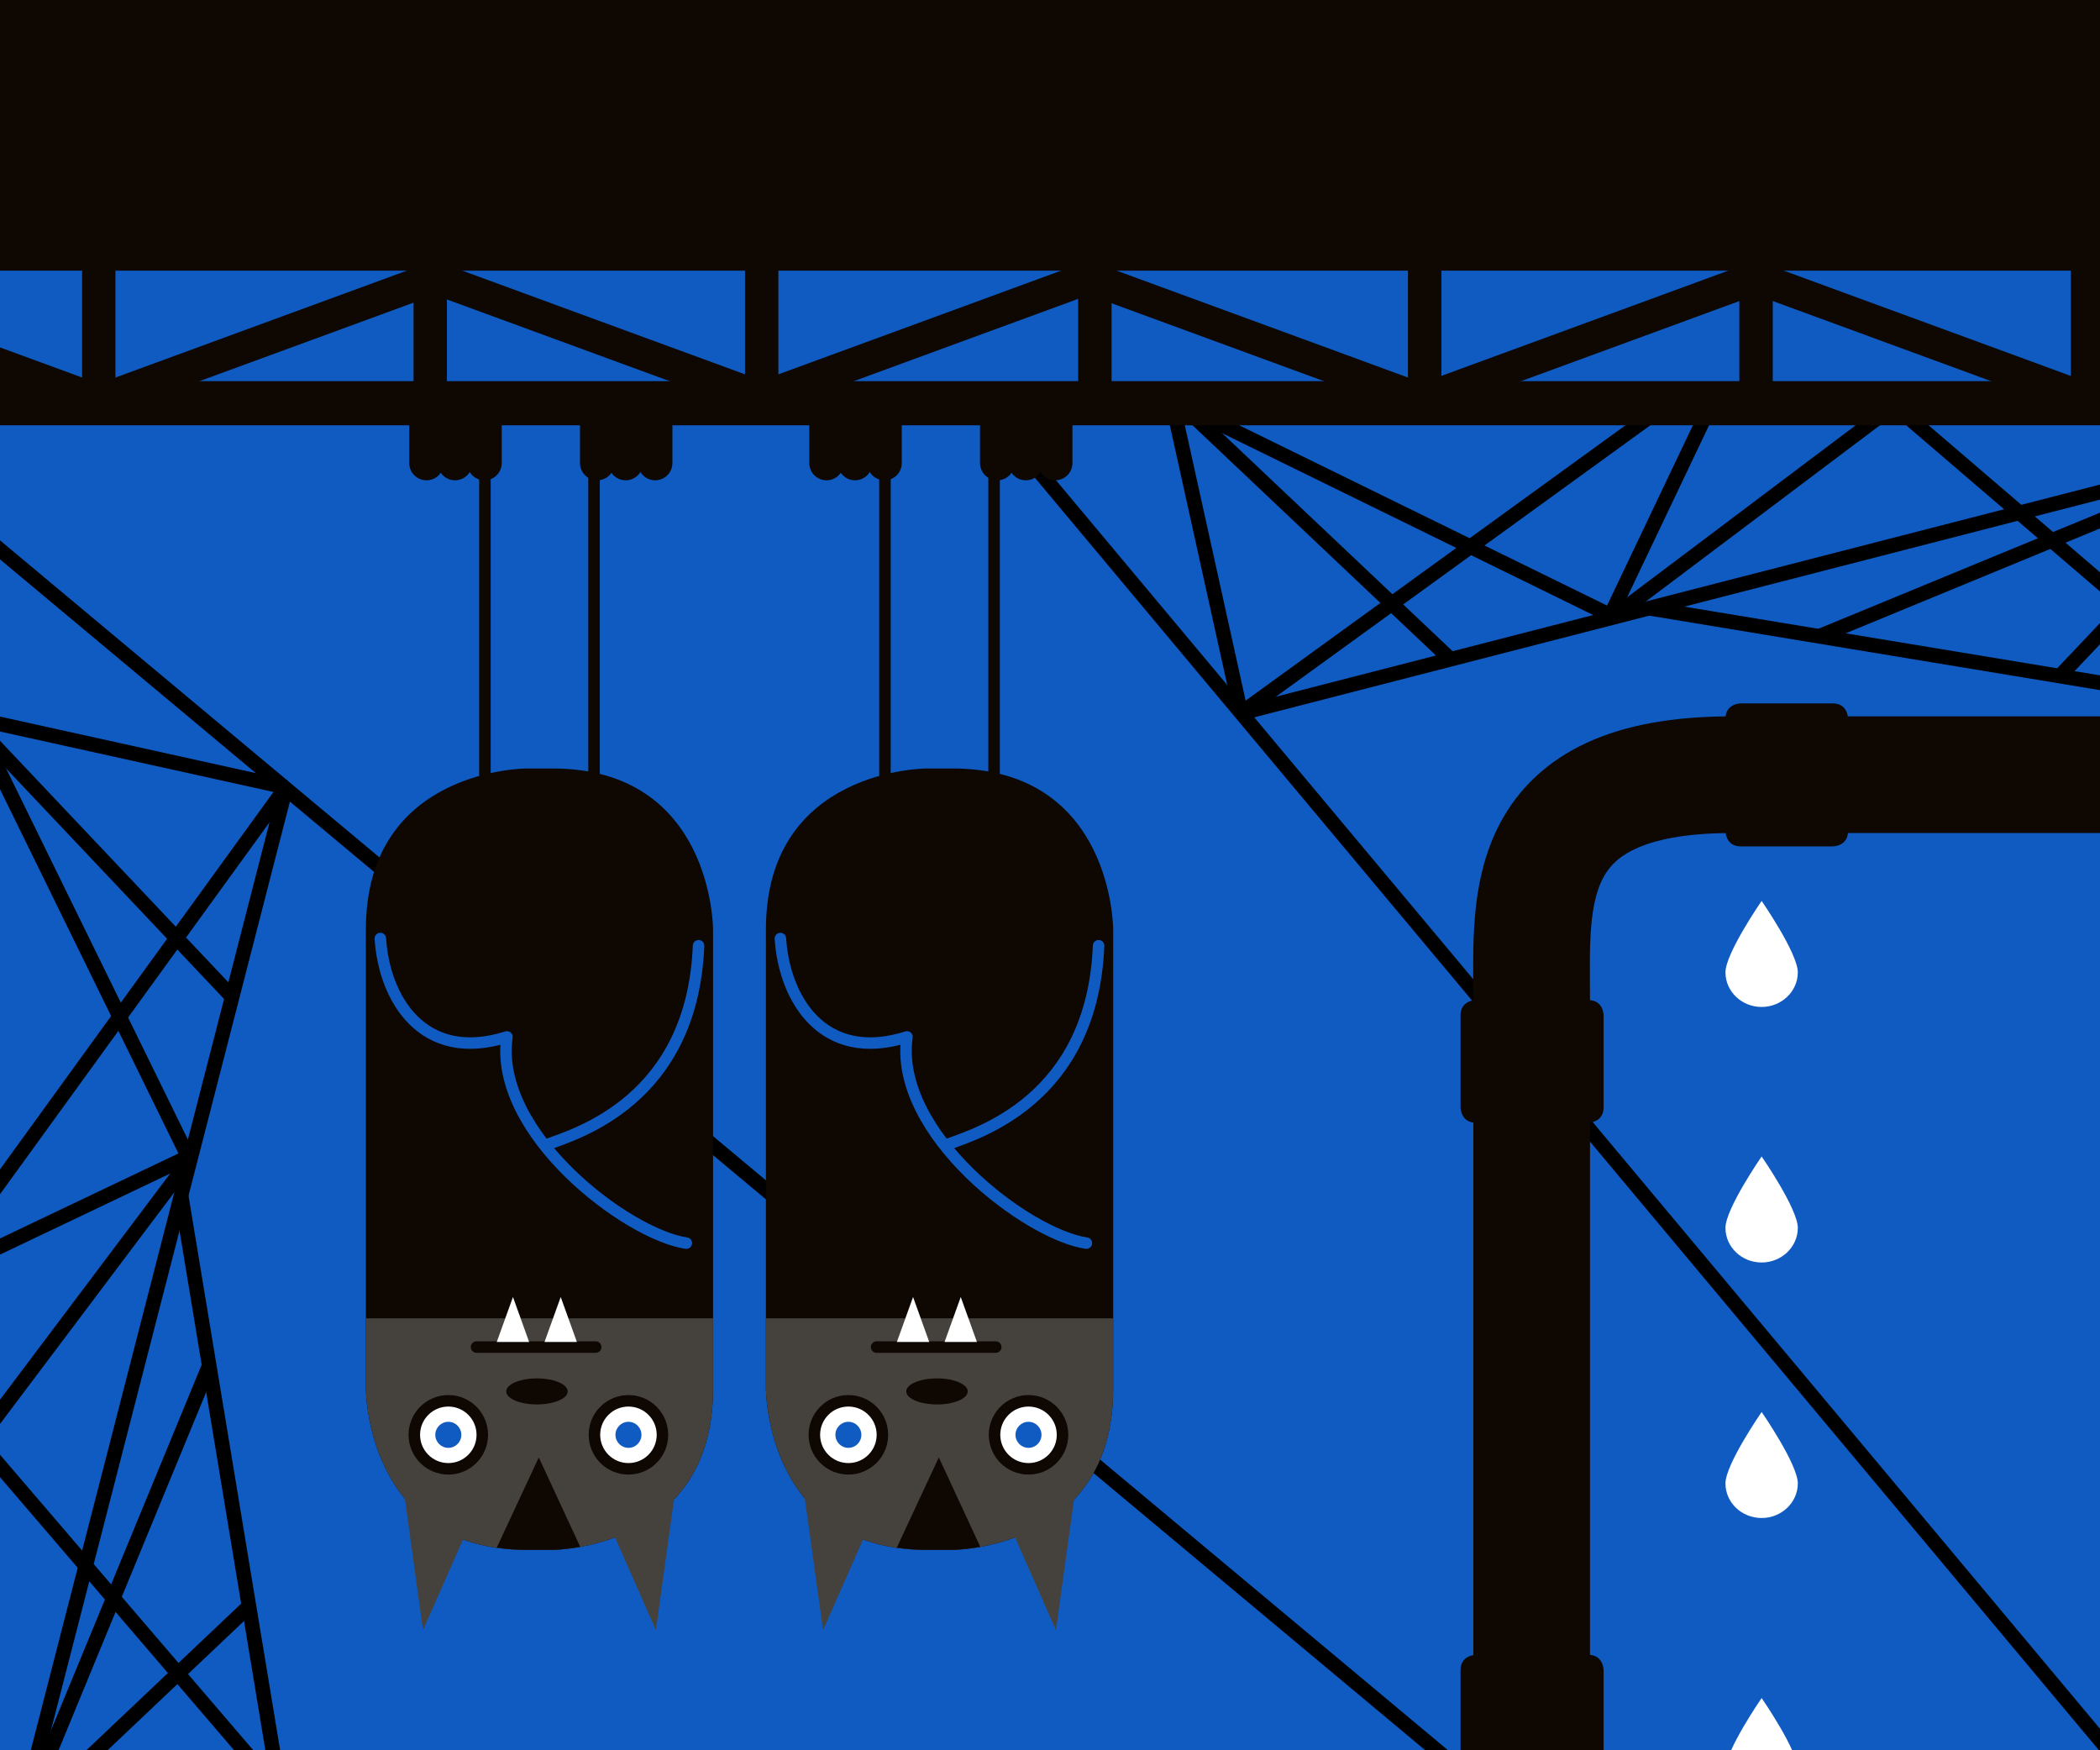 <?xml version="1.0" encoding="utf-8"?>
<!-- Generator: Adobe Illustrator 16.0.4, SVG Export Plug-In . SVG Version: 6.00 Build 0)  -->
<!DOCTYPE svg PUBLIC "-//W3C//DTD SVG 1.1//EN" "http://www.w3.org/Graphics/SVG/1.1/DTD/svg11.dtd">
<svg version="1.1" id="Layer_1" xmlns="http://www.w3.org/2000/svg" xmlns:xlink="http://www.w3.org/1999/xlink" x="0px" y="0px"
	 width="720px" height="600px" viewBox="0 0 720 600" enable-background="new 0 0 720 600" xml:space="preserve">
<rect x="0" y="0" width="720" height="600" fill="#808080" stroke="none"/>
<g>
	<defs>
		<rect id="SVGID_1_" width="720" height="600"/>
	</defs>
	<clipPath id="SVGID_2_">
		<use xlink:href="#SVGID_1_"  overflow="visible"/>
	</clipPath>
	<g clip-path="url(#SVGID_2_)">
		<rect x="-281.477" y="86.389" fill="#0F5BC1" stroke="#40B34F" stroke-miterlimit="10" width="1057.951" height="610.23"/>
		<g>
			<g>
				
					<line fill="none" stroke="#000000" stroke-width="5" stroke-miterlimit="10" x1="-9.033" y1="180.947" x2="574.273" y2="668.258"/>
				<line fill="none" stroke="#000000" stroke-width="5" stroke-miterlimit="10" x1="98.026" y1="270.1" x2="-2.395" y2="660.299"/>
				<line fill="none" stroke="#000000" stroke-width="5" stroke-miterlimit="10" x1="-12" y1="245.555" x2="98.026" y2="269.871"/>
				
					<line fill="none" stroke="#000000" stroke-width="5" stroke-miterlimit="10" x1="-9.693" y1="247.327" x2="79.695" y2="341.855"/>
				
					<line fill="none" stroke="#000000" stroke-width="5" stroke-miterlimit="10" x1="-7.781" y1="248.986" x2="65.092" y2="397.707"/>
				
					<line fill="none" stroke="#000000" stroke-width="5" stroke-miterlimit="10" x1="98.026" y1="269.871" x2="-10.228" y2="419.234"/>
				
					<line fill="none" stroke="#000000" stroke-width="5" stroke-miterlimit="10" x1="65.748" y1="395.993" x2="-8.449" y2="431.336"/>
				
					<line fill="none" stroke="#000000" stroke-width="5" stroke-miterlimit="10" x1="65.023" y1="397.576" x2="-7.25" y2="493.609"/>
				
					<line fill="none" stroke="#000000" stroke-width="5" stroke-miterlimit="10" x1="62.075" y1="409.734" x2="95.601" y2="612.59"/>
				
					<line fill="none" stroke="#000000" stroke-width="5" stroke-miterlimit="10" x1="71.523" y1="468.635" x2="7.404" y2="624.172"/>
				
					<line fill="none" stroke="#000000" stroke-width="5" stroke-miterlimit="10" x1="85.294" y1="550.695" x2="7.404" y2="624.461"/>
				
					<line fill="none" stroke="#000000" stroke-width="5" stroke-miterlimit="10" x1="-7.251" y1="494.066" x2="94.74" y2="613.035"/>
			</g>
		</g>
		<g>
			<g>
				<line fill="none" stroke="#000000" stroke-width="5" stroke-miterlimit="10" x1="336" y1="137.376" x2="823.841" y2="720.684"/>
				
					<line fill="none" stroke="#000000" stroke-width="5" stroke-miterlimit="10" x1="425.684" y1="244.437" x2="815.882" y2="144.014"/>
				
					<line fill="none" stroke="#000000" stroke-width="5" stroke-miterlimit="10" x1="401.139" y1="134.41" x2="425.454" y2="244.436"/>
				
					<line fill="none" stroke="#000000" stroke-width="5" stroke-miterlimit="10" x1="402.91" y1="136.716" x2="497.438" y2="226.104"/>
				
					<line fill="none" stroke="#000000" stroke-width="5" stroke-miterlimit="10" x1="404.569" y1="138.629" x2="553.291" y2="211.501"/>
				
					<line fill="none" stroke="#000000" stroke-width="5" stroke-miterlimit="10" x1="425.454" y1="244.437" x2="574.818" y2="136.182"/>
				
					<line fill="none" stroke="#000000" stroke-width="5" stroke-miterlimit="10" x1="551.576" y1="212.157" x2="586.919" y2="137.959"/>
				
					<line fill="none" stroke="#000000" stroke-width="5" stroke-miterlimit="10" x1="553.159" y1="211.433" x2="649.193" y2="139.16"/>
				
					<line fill="none" stroke="#000000" stroke-width="5" stroke-miterlimit="10" x1="565.318" y1="208.484" x2="768.174" y2="242.01"/>
				
					<line fill="none" stroke="#000000" stroke-width="5" stroke-miterlimit="10" x1="624.217" y1="217.933" x2="779.756" y2="153.814"/>
				
					<line fill="none" stroke="#000000" stroke-width="5" stroke-miterlimit="10" x1="706.277" y1="231.704" x2="780.044" y2="153.814"/>
				
					<line fill="none" stroke="#000000" stroke-width="5" stroke-miterlimit="10" x1="649.649" y1="139.159" x2="768.619" y2="241.149"/>
			</g>
		</g>
		<rect x="-290.793" y="130.658" fill="#0E0702" width="1336.461" height="15.134"/>
		<polygon fill="#0E0702" points="36.168,142.482 33.875,131.516 149.016,89.286 151.31,100.252 		"/>
		<polygon fill="#0E0702" points="260.506,142.482 258.188,131.516 373.329,89.286 375.629,100.252 		"/>
		<polygon fill="#0E0702" points="489.26,142.482 486.941,131.516 602.083,89.286 604.402,100.252 		"/>
		<polygon fill="#0E0702" points="716.551,142.482 714.28,131.516 829.373,89.286 831.691,100.252 		"/>
		<polygon fill="#0E0702" points="31.581,142.482 33.875,131.516 -81.268,89.286 -83.561,100.252 		"/>
		<polygon fill="#0E0702" points="261.823,142.482 264.117,131.516 148.975,89.286 146.682,100.252 		"/>
		<polygon fill="#0E0702" points="486.136,142.482 488.455,131.516 373.313,89.286 371.014,100.252 		"/>
		<polygon fill="#0E0702" points="714.892,142.482 717.209,131.516 602.066,89.286 599.799,100.252 		"/>
		<rect x="28.146" y="91.169" fill="#0E0702" width="11.433" height="50.77"/>
		<rect x="141.791" y="91.169" fill="#0E0702" width="11.432" height="50.77"/>
		<rect x="255.436" y="91.169" fill="#0E0702" width="11.432" height="50.77"/>
		<rect x="369.659" y="91.169" fill="#0E0702" width="11.458" height="50.77"/>
		<rect x="482.727" y="91.169" fill="#0E0702" width="11.457" height="50.77"/>
		<rect x="596.346" y="88.854" fill="#0E0702" width="11.457" height="50.75"/>
		<rect x="710.016" y="88.854" fill="#0E0702" width="11.459" height="50.75"/>
		<rect x="-290.793" y="-6.697" fill="#0E0702" width="1336.461" height="99.479"/>
		<g>
			<path fill="#0E0702" d="M180.554,263.435c0,0-55.105,0-55.105,55.125v157.618c0,0,0,55.125,55.105,55.125h8.816
				c0,0,55.107,0,55.107-55.125V318.56c0,0,0-55.125-55.107-55.125H180.554"/>
			<path fill="#45423D" d="M125.449,451.936v24.242c0,0,0,55.125,55.105,55.125h8.816c0,0,55.107,0,55.107-55.125v-24.242H125.449z"
				/>
			<path fill="none" stroke="#0F5BC1" stroke-width="3.943" stroke-linecap="round" stroke-linejoin="round" d="M130.409,321.721
				c1.266,20.4,14.375,42.943,43.405,33.736c-4.732,32.978,41.152,67.701,61.5,70.688"/>
			<path fill="none" stroke="#0F5BC1" stroke-width="3.943" stroke-linecap="round" stroke-linejoin="round" d="M187.456,392.408
				c9.921-3.719,49.875-15.072,52.051-68.207"/>
		</g>
		<polygon fill="#45423D" points="138.584,512.198 145.038,558.829 161.894,520.623 		"/>
		<polygon fill="#45423D" points="231.341,512.198 224.887,558.829 208.031,520.623 		"/>
		<g>
			<path fill="#FFFFFF" d="M153.718,503.515c6.431,0,11.643-5.22,11.643-11.659c0-6.437-5.212-11.656-11.643-11.656
				c-6.447,0-11.667,5.22-11.667,11.656C142.051,498.295,147.271,503.515,153.718,503.515"/>
			<path fill="none" stroke="#0E0702" stroke-width="3.943" d="M153.718,503.515c6.431,0,11.643-5.22,11.643-11.659
				c0-6.437-5.212-11.656-11.643-11.656c-6.447,0-11.667,5.22-11.667,11.656C142.051,498.295,147.271,503.515,153.718,503.515z"/>
			<path fill="#FFFFFF" d="M215.472,503.515c6.447,0,11.655-5.22,11.655-11.659c0-6.437-5.208-11.656-11.655-11.656
				s-11.667,5.22-11.667,11.656C203.805,498.295,209.025,503.515,215.472,503.515"/>
			<path fill="none" stroke="#0E0702" stroke-width="3.943" d="M215.472,503.515c6.447,0,11.655-5.22,11.655-11.659
				c0-6.437-5.208-11.656-11.655-11.656s-11.667,5.22-11.667,11.656C203.805,498.295,209.025,503.515,215.472,503.515z"/>
			<path fill="#0E0702" d="M184.089,481.445c5.818,0,10.554-2.003,10.554-4.462c0-2.464-4.735-4.466-10.554-4.466
				c-5.817,0-10.528,2.002-10.528,4.466C173.561,479.442,178.272,481.445,184.089,481.445"/>
			<path fill="#0F5BC1" d="M153.718,496.326c2.471,0,4.455-2.002,4.455-4.471c0-2.454-1.983-4.458-4.455-4.458
				s-4.474,2.004-4.474,4.458C149.244,494.324,151.247,496.326,153.718,496.326"/>
			<path fill="#0F5BC1" d="M215.472,496.326c2.472,0,4.455-2.002,4.455-4.471c0-2.454-1.983-4.458-4.455-4.458
				c-2.471,0-4.458,2.004-4.458,4.458C211.014,494.324,213.001,496.326,215.472,496.326"/>
		</g>
		<line fill="none" stroke="#0E0702" stroke-width="3.943" x1="166.256" y1="323.419" x2="166.256" y2="159.035"/>
		<line fill="none" stroke="#0E0702" stroke-width="3.943" x1="203.669" y1="323.419" x2="203.669" y2="159.035"/>
		
			<line fill="none" stroke="#0E0702" stroke-width="3.943" stroke-linecap="round" stroke-linejoin="round" x1="163.387" y1="461.776" x2="204.25" y2="461.776"/>
		<polygon fill="#FFFFFF" points="175.87,444.614 170.321,460.033 181.418,460.033 		"/>
		<polygon fill="#FFFFFF" points="192.245,444.614 186.696,460.033 197.793,460.033 		"/>
		
			<line fill="none" stroke="#0E0702" stroke-width="11.829" stroke-linecap="round" stroke-linejoin="round" x1="166.111" y1="138.408" x2="166.111" y2="158.732"/>
		
			<line fill="none" stroke="#0E0702" stroke-width="11.829" stroke-linecap="round" stroke-linejoin="round" x1="155.996" y1="138.408" x2="155.996" y2="158.732"/>
		
			<line fill="none" stroke="#0E0702" stroke-width="11.829" stroke-linecap="round" stroke-linejoin="round" x1="146.227" y1="138.408" x2="146.227" y2="158.732"/>
		
			<line fill="none" stroke="#0E0702" stroke-width="11.829" stroke-linecap="round" stroke-linejoin="round" x1="224.625" y1="138.408" x2="224.625" y2="158.732"/>
		
			<line fill="none" stroke="#0E0702" stroke-width="11.829" stroke-linecap="round" stroke-linejoin="round" x1="214.511" y1="138.408" x2="214.511" y2="158.732"/>
		
			<line fill="none" stroke="#0E0702" stroke-width="11.829" stroke-linecap="round" stroke-linejoin="round" x1="204.767" y1="138.408" x2="204.767" y2="158.732"/>
		<g>
			<path fill="#0E0702" d="M170.313,530.541c3.238,0.471,6.644,0.762,10.354,0.762h8.816c0,0,3.851-0.032,9.461-1.033
				l-14.218-30.666L170.313,530.541z"/>
			<path fill="#0E0702" d="M317.708,263.435c0,0-55.105,0-55.105,55.125v157.618c0,0,0,55.125,55.105,55.125h8.816
				c0,0,55.131,0,55.131-55.125V318.56c0,0,0-55.125-55.131-55.125H317.708"/>
			<path fill="#45423D" d="M262.603,451.936v24.242c0,0,0,55.125,55.105,55.125h8.817c0,0,55.131,0,55.131-55.125v-24.242H262.603z"
				/>
			<path fill="none" stroke="#0F5BC1" stroke-width="3.943" stroke-linecap="round" stroke-linejoin="round" d="M267.563,321.721
				c1.289,20.4,14.375,42.943,43.405,33.736c-4.707,32.978,41.156,67.701,61.501,70.688"/>
			<path fill="none" stroke="#0F5BC1" stroke-width="3.943" stroke-linecap="round" stroke-linejoin="round" d="M324.61,392.408
				c9.921-3.719,49.875-15.072,52.051-68.207"/>
		</g>
		<polygon fill="#45423D" points="275.738,512.198 282.191,558.829 299.049,520.623 		"/>
		<polygon fill="#45423D" points="368.494,512.198 362.042,558.829 345.185,520.623 		"/>
		<g>
			<path fill="#FFFFFF" d="M290.873,503.515c6.447,0,11.667-5.22,11.667-11.659c0-6.437-5.22-11.656-11.667-11.656
				s-11.664,5.22-11.664,11.656C279.208,498.295,284.425,503.515,290.873,503.515"/>
			<path fill="none" stroke="#0E0702" stroke-width="3.943" d="M290.873,503.515c6.447,0,11.667-5.22,11.667-11.659
				c0-6.437-5.22-11.656-11.667-11.656s-11.664,5.22-11.664,11.656C279.208,498.295,284.425,503.515,290.873,503.515z"/>
			<path fill="#FFFFFF" d="M352.626,503.515c6.448,0,11.668-5.22,11.668-11.659c0-6.437-5.22-11.656-11.668-11.656
				c-6.422,0-11.642,5.22-11.642,11.656C340.984,498.295,346.204,503.515,352.626,503.515"/>
			<path fill="none" stroke="#0E0702" stroke-width="3.943" d="M352.626,503.515c6.448,0,11.668-5.22,11.668-11.659
				c0-6.437-5.22-11.656-11.668-11.656c-6.422,0-11.642,5.22-11.642,11.656C340.984,498.295,346.204,503.515,352.626,503.515z"/>
			<path fill="#0E0702" d="M321.268,481.445c5.817,0,10.529-2.003,10.529-4.462c0-2.464-4.712-4.466-10.529-4.466
				c-5.841,0-10.552,2.002-10.552,4.466C310.715,479.442,315.426,481.445,321.268,481.445"/>
			<path fill="#0F5BC1" d="M290.873,496.326c2.471,0,4.454-2.002,4.454-4.471c0-2.454-1.983-4.458-4.454-4.458
				s-4.454,2.004-4.454,4.458C286.419,494.324,288.401,496.326,290.873,496.326"/>
			<path fill="#0F5BC1" d="M352.626,496.326c2.472,0,4.456-2.002,4.456-4.471c0-2.454-1.984-4.458-4.456-4.458
				c-2.471,0-4.454,2.004-4.454,4.458C348.172,494.324,350.155,496.326,352.626,496.326"/>
		</g>
		<line fill="none" stroke="#0E0702" stroke-width="3.943" x1="303.41" y1="323.419" x2="303.41" y2="159.035"/>
		<line fill="none" stroke="#0E0702" stroke-width="3.943" x1="340.823" y1="323.419" x2="340.823" y2="159.035"/>
		
			<line fill="none" stroke="#0E0702" stroke-width="3.943" stroke-linecap="round" stroke-linejoin="round" x1="300.541" y1="461.776" x2="341.405" y2="461.776"/>
		<polygon fill="#FFFFFF" points="313.048,444.614 307.5,460.033 318.597,460.033 		"/>
		<polygon fill="#FFFFFF" points="329.399,444.614 323.851,460.033 334.947,460.033 		"/>
		
			<line fill="none" stroke="#0E0702" stroke-width="11.829" stroke-linecap="round" stroke-linejoin="round" x1="303.265" y1="138.408" x2="303.265" y2="158.732"/>
		
			<line fill="none" stroke="#0E0702" stroke-width="11.829" stroke-linecap="round" stroke-linejoin="round" x1="293.15" y1="138.408" x2="293.15" y2="158.732"/>
		
			<line fill="none" stroke="#0E0702" stroke-width="11.829" stroke-linecap="round" stroke-linejoin="round" x1="283.383" y1="138.408" x2="283.383" y2="158.732"/>
		
			<line fill="none" stroke="#0E0702" stroke-width="11.829" stroke-linecap="round" stroke-linejoin="round" x1="361.779" y1="138.408" x2="361.779" y2="158.732"/>
		
			<line fill="none" stroke="#0E0702" stroke-width="11.829" stroke-linecap="round" stroke-linejoin="round" x1="351.69" y1="138.408" x2="351.69" y2="158.732"/>
		
			<line fill="none" stroke="#0E0702" stroke-width="11.829" stroke-linecap="round" stroke-linejoin="round" x1="341.92" y1="138.408" x2="341.92" y2="158.732"/>
		<g>
			<path fill="#0E0702" d="M307.467,530.541c3.237,0.471,6.644,0.762,10.354,0.762h8.815c0,0,3.852-0.032,9.462-1.033
				l-14.217-30.666L307.467,530.541z"/>
		</g>
		<g>
			<path fill="none" stroke="#0E0702" stroke-width="40" d="M525.139,940.189V341.533c0-32.76-4.172-75.964,68.554-75.964h321.163"
				/>
			<path fill="#0E0702" d="M500.76,604.073c0,0,0,5.259,5.233,5.259h38.578c0,0,5.235,0,5.235-5.259V572.54c0,0,0-5.247-5.235-5.247
				h-38.578c0,0-5.233,0-5.233,5.247V604.073z"/>
			<path fill="#0E0702" d="M500.76,379.605c0,0,0,5.26,5.233,5.26h38.578c0,0,5.235,0,5.235-5.26v-31.539c0,0,0-5.232-5.235-5.232
				h-38.578c0,0-5.233,0-5.233,5.232V379.605z"/>
			<path fill="#0E0702" d="M628.383,290.142c0,0,5.235,0,5.235-5.255v-38.528c0,0,0-5.236-5.235-5.236H596.82
				c0,0-5.234,0-5.234,5.236v38.528c0,0,0,5.255,5.234,5.255H628.383z"/>
			<path fill="#FFFFFF" d="M603.988,345.186c6.828,0,12.404-5.322,12.404-11.869c0-6.543-12.404-24.479-12.404-24.479
				s-12.402,17.936-12.402,24.479C591.586,339.863,597.111,345.186,603.988,345.186"/>
			<path fill="#FFFFFF" d="M603.988,432.783c6.828,0,12.404-5.326,12.404-11.869c0-6.544-12.404-24.479-12.404-24.479
				s-12.402,17.935-12.402,24.479C591.586,427.457,597.111,432.783,603.988,432.783"/>
			<path fill="#FFFFFF" d="M603.988,618.463c6.828,0,12.404-5.319,12.404-11.862c0-6.576-12.404-24.502-12.404-24.502
				s-12.402,17.926-12.402,24.502C591.586,613.144,597.111,618.463,603.988,618.463"/>
			<path fill="#FFFFFF" d="M603.988,520.376c6.828,0,12.404-5.315,12.404-11.867s-12.404-24.476-12.404-24.476
				s-12.402,17.924-12.402,24.476S597.111,520.376,603.988,520.376"/>
		</g>
	</g>
</g>
</svg>
